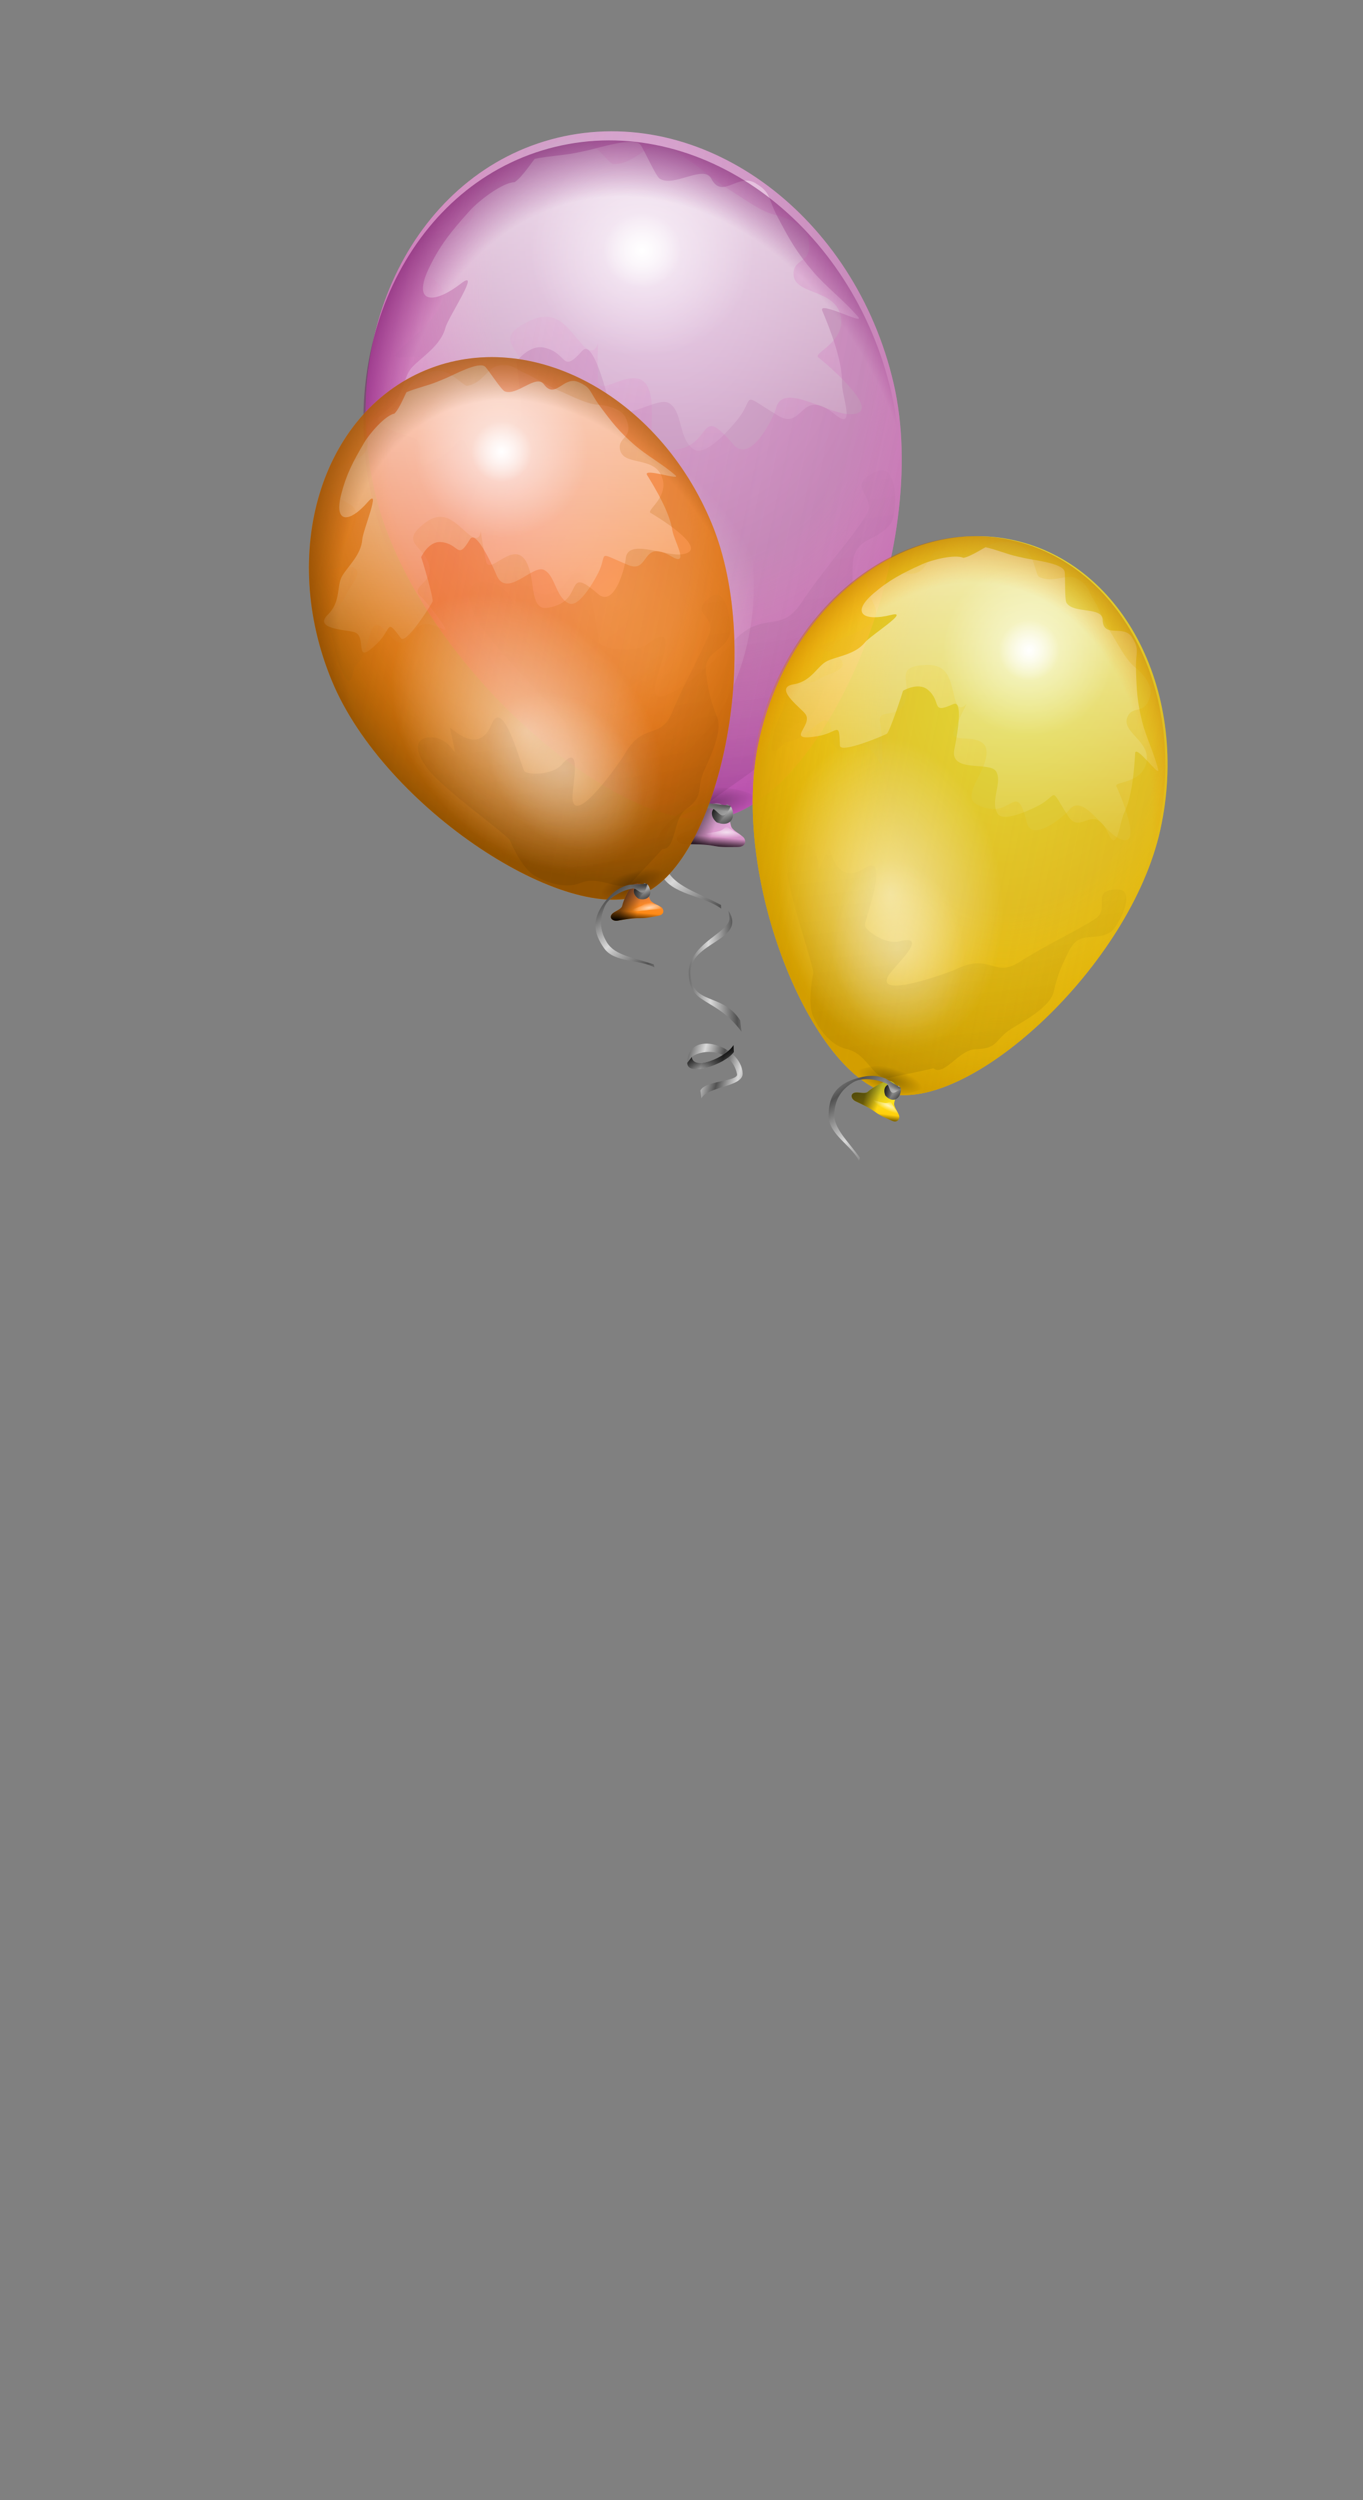 <?xml version="1.0"?><svg width="600" height="1100" xmlns="http://www.w3.org/2000/svg" xmlns:xlink="http://www.w3.org/1999/xlink">
 <rect width="100%" height="100%" fill="#808080" stroke="none"/>
 <defs>
  <linearGradient id="linearGradient2201">
   <stop stop-color="#525252" offset="0" id="stop2203"/>
   <stop stop-color="#d9d9d9" offset="1" id="stop2205"/>
  </linearGradient>
  <linearGradient id="linearGradient2188">
   <stop stop-color="#ff00d3" stop-opacity="0" offset="0" id="stop2190"/>
   <stop stop-color="#ff00a5" stop-opacity="0" offset="0.5" id="stop2194"/>
   <stop stop-color="#7b0068" stop-opacity="0" offset="0.75" id="stop2196"/>
   <stop stop-color="#540049" offset="1" id="stop2192"/>
  </linearGradient>
  <linearGradient id="linearGradient2168">
   <stop stop-color="#000000" offset="0" id="stop2170"/>
   <stop stop-color="#000000" stop-opacity="0" offset="1" id="stop2174"/>
  </linearGradient>
  <linearGradient id="linearGradient2077">
   <stop stop-color="#ffffff" offset="0" id="stop2079"/>
   <stop stop-color="#ffffff" stop-opacity="0" offset="1" id="stop2081"/>
  </linearGradient>
  <linearGradient id="linearGradient2065">
   <stop stop-color="#ff8dcd" stop-opacity="0" offset="0" id="stop2067"/>
   <stop stop-color="#ff93d7" stop-opacity="0" offset="0.5" id="stop2073"/>
   <stop stop-color="#b149a9" offset="1" id="stop2069"/>
  </linearGradient>
  <linearGradient id="linearGradient2053">
   <stop stop-color="#ffccfc" offset="0" id="stop2055"/>
   <stop stop-color="#ca82b6" offset="1" id="stop2057"/>
  </linearGradient>
  <radialGradient gradientTransform="matrix(0.178, -0.038, 0.04, 0.17, 190.719, 82.73)" xlink:href="#linearGradient2077" r="94.286" id="radialGradient2217" gradientUnits="userSpaceOnUse" fy="263.791" fx="457.143" cy="263.791" cx="457.143"/>
  <radialGradient gradientTransform="matrix(0.51, -0.108, 0.113, 0.485, 19.891, 31.551)" xlink:href="#linearGradient2077" r="94.286" id="radialGradient2219" gradientUnits="userSpaceOnUse" fy="263.791" fx="457.143" cy="263.791" cx="457.143"/>
  <radialGradient xlink:href="#linearGradient2077" r="175.437" id="radialGradient2223" gradientUnits="userSpaceOnUse" gradientTransform="matrix(0.302, -0.189, 0.282, 0.408, -21.354, 141.993)" fy="516.869" fx="480.134" cy="516.869" cx="480.134"/>
  <radialGradient xlink:href="#linearGradient2077" r="175.437" id="radialGradient2225" gradientUnits="userSpaceOnUse" gradientTransform="matrix(0.18, -0.113, 0.158, 0.228, 118.73, 222.811)" fy="516.869" fx="480.134" cy="516.869" cx="480.134"/>
  <radialGradient xlink:href="#linearGradient2188" r="359.535" id="radialGradient2232" gradientUnits="userSpaceOnUse" gradientTransform="matrix(0.417, -0.088, 0.128, 0.548, 60.665, 31.245)" fy="440.374" fx="413.888" cy="440.374" cx="413.888"/>
  <linearGradient y2="-0.048" y1="1.249" xlink:href="#linearGradient2168" x2="0.466" x1="0.675" id="linearGradient2235"/>
  <linearGradient y2="0.467" y1="-0.31" xlink:href="#linearGradient2065" x2="1.501" x1="-1.571" id="linearGradient2241"/>
  <linearGradient y2="1.058" y1="0.005" xlink:href="#linearGradient2077" x2="0.432" x1="0.43" id="linearGradient2246"/>
  <radialGradient xlink:href="#linearGradient2065" r="372.486" id="radialGradient2249" gradientUnits="userSpaceOnUse" gradientTransform="matrix(0.417, -0.088, 0.128, 0.548, 61.665, 27.245)" fy="290.044" fx="478.657" cy="290.044" cx="478.657"/>
  <radialGradient xlink:href="#linearGradient2053" r="330.328" id="radialGradient2252" gradientUnits="userSpaceOnUse" gradientTransform="matrix(0.417, -0.088, 0.128, 0.548, 61.665, 27.245)" fy="233.671" fx="462.465" cy="233.671" cx="462.465"/>
  <linearGradient y2="0.99" y1="-0.026" xlink:href="#linearGradient2053" x2="0.45" x1="0.57" id="linearGradient2122"/>
  <linearGradient y2="0.754" y1="1.01" xlink:href="#linearGradient2168" x2="0.434" x1="0.398" id="linearGradient2126"/>
  <linearGradient y2="0.624" y1="-0.011" xlink:href="#linearGradient2168" x2="0.618" x1="0.288" id="linearGradient2140"/>
  <linearGradient y2="0.437" y1="0.379" xlink:href="#linearGradient2168" x2="0.592" x1="0.291" id="linearGradient2144"/>
  <radialGradient xlink:href="#linearGradient2077" r="15.406" id="radialGradient2155" gradientUnits="userSpaceOnUse" gradientTransform="matrix(0.632, 0, 0, 0.174, 184.087, 126.269)" fy="1378.803" fx="214.764" cy="1378.803" cx="214.764"/>
  <radialGradient gradientTransform="matrix(0.202, -0.07, 0.148, 0.385, 130.965, 95.067)" xlink:href="#linearGradient2077" r="8.571" id="radialGradient2169" gradientUnits="userSpaceOnUse" fy="752.362" fx="378.571" cy="752.362" cx="378.571"/>
  <radialGradient xlink:href="#linearGradient2168" r="32.826" id="radialGradient2179" gradientUnits="userSpaceOnUse" gradientTransform="matrix(0.573, -0.084, 0.044, 0.193, 113.445, 176.516)" fy="1031.84" fx="269.789" cy="1031.84" cx="269.789"/>
  <radialGradient xlink:href="#linearGradient2201" r="27.48" id="radialGradient2242" gradientUnits="userSpaceOnUse" gradientTransform="matrix(0.437, 0, 0, 0.404, 152.793, 50.071)" fy="771.549" fx="370.706" cy="771.549" cx="370.706"/>
  <linearGradient y2="0.495" y1="0.067" xlink:href="#linearGradient2201" x2="0.692" x1="0.434" spreadMethod="reflect" id="linearGradient2256"/>
  <linearGradient y2="0.472" y1="0.442" xlink:href="#linearGradient2201" x2="0.361" x1="0.794" spreadMethod="reflect" id="linearGradient2264"/>
  <linearGradient y2="0.652" y1="0.547" xlink:href="#linearGradient2201" x2="0.927" x1="0.601" spreadMethod="reflect" id="linearGradient2317"/>
  <linearGradient y2="1.029" y1="0.16" xlink:href="#linearGradient2168" x2="0.269" x1="0.087" spreadMethod="pad" id="linearGradient2321"/>
  <linearGradient y2="0.399" y1="0.06" xlink:href="#linearGradient2168" x2="0.668" x1="0.166" spreadMethod="reflect" id="linearGradient2327"/>
  <radialGradient xlink:href="#linearGradient2168" r="14.647" id="radialGradient2333" gradientUnits="userSpaceOnUse" gradientTransform="matrix(0.681, 0, 0, 0.259, 152.793, 52.531)" fy="1161.419" fx="247.709" cy="1161.088" cx="247.709"/>
  <linearGradient id="svg_264">
   <stop stop-color="#525252" offset="0" id="svg_322"/>
   <stop stop-color="#d9d9d9" offset="1" id="svg_321"/>
  </linearGradient>
  <linearGradient id="svg_258">
   <stop stop-color="#652d00" stop-opacity="0" offset="0" id="svg_320"/>
   <stop stop-color="#7b5500" stop-opacity="0" offset="0.5" id="svg_319"/>
   <stop stop-color="#763a00" stop-opacity="0" offset="0.75" id="svg_318"/>
   <stop stop-color="#774200" offset="1" id="svg_317"/>
  </linearGradient>
  <linearGradient id="svg_260">
   <stop stop-color="#000000" offset="0" id="svg_316"/>
   <stop stop-color="#000000" stop-opacity="0" offset="1" id="svg_315"/>
  </linearGradient>
  <linearGradient id="svg_274">
   <stop stop-color="#ffffff" offset="0" id="svg_314"/>
   <stop stop-color="#ffffff" stop-opacity="0" offset="1" id="svg_313"/>
  </linearGradient>
  <linearGradient id="svg_283">
   <stop stop-color="#5f5700" stop-opacity="0" offset="0" id="svg_312"/>
   <stop stop-color="#ff7700" stop-opacity="0" offset="0.5" id="svg_311"/>
   <stop stop-color="#864e00" offset="1" id="svg_310"/>
  </linearGradient>
  <linearGradient id="svg_280">
   <stop stop-color="#ff8f61" offset="0" id="svg_309"/>
   <stop stop-color="#ff8900" offset="1" id="svg_308"/>
  </linearGradient>
  <radialGradient gradientTransform="matrix(0.131, -0.054, 0.054, 0.131, 146.716, 188.83)" xlink:href="#svg_274" r="94.286" id="svg_294" gradientUnits="userSpaceOnUse" fy="263.791" fx="457.143" cy="263.791" cx="457.143"/>
  <radialGradient gradientTransform="matrix(0.373, -0.155, 0.155, 0.373, 9.279, 170.818)" xlink:href="#svg_274" r="94.286" id="svg_293" gradientUnits="userSpaceOnUse" fy="263.791" fx="457.143" cy="263.791" cx="457.143"/>
  <radialGradient xlink:href="#svg_274" r="175.437" id="svg_291" gradientUnits="userSpaceOnUse" gradientTransform="matrix(0.204, -0.192, 0.272, 0.289, -6.57, 264.779)" fy="516.869" fx="480.134" cy="516.869" cx="480.134"/>
  <radialGradient xlink:href="#svg_274" r="175.437" id="svg_290" gradientUnits="userSpaceOnUse" gradientTransform="matrix(0.121, -0.115, 0.153, 0.162, 111.617, 310.651)" fy="516.869" fx="480.134" cy="516.869" cx="480.134"/>
  <radialGradient xlink:href="#svg_258" r="359.535" id="svg_287" gradientUnits="userSpaceOnUse" gradientTransform="matrix(0.305, -0.127, 0.175, 0.421, 40.513, 161.756)" fy="440.374" fx="413.888" cy="440.374" cx="413.888"/>
  <linearGradient y2="-0.048" y1="1.249" xlink:href="#svg_260" x2="0.466" x1="0.675" id="svg_286"/>
  <linearGradient y2="0.467" y1="-0.31" xlink:href="#svg_283" x2="1.501" x1="-1.571" id="svg_285"/>
  <linearGradient y2="1.058" y1="0.005" xlink:href="#svg_274" x2="0.432" x1="0.43" id="svg_284"/>
  <radialGradient xlink:href="#svg_283" r="372.486" id="svg_282" gradientUnits="userSpaceOnUse" gradientTransform="matrix(0.305, -0.127, 0.175, 0.421, 40.513, 161.756)" fy="290.044" fx="478.657" cy="290.044" cx="478.657"/>
  <radialGradient xlink:href="#svg_280" r="330.328" id="svg_281" gradientUnits="userSpaceOnUse" gradientTransform="matrix(0.305, -0.127, 0.175, 0.421, 40.513, 161.756)" fy="233.671" fx="462.465" cy="233.671" cx="462.465"/>
  <linearGradient y2="0.99" y1="-0.026" xlink:href="#svg_280" x2="0.45" x1="0.57" id="svg_279"/>
  <linearGradient y2="0.754" y1="1.01" xlink:href="#svg_260" x2="0.434" x1="0.398" id="svg_278"/>
  <linearGradient y2="0.624" y1="-0.011" xlink:href="#svg_260" x2="0.618" x1="0.288" id="svg_277"/>
  <linearGradient y2="0.437" y1="0.379" xlink:href="#svg_260" x2="0.592" x1="0.291" id="svg_276"/>
  <radialGradient xlink:href="#svg_274" r="15.406" id="svg_275" gradientUnits="userSpaceOnUse" gradientTransform="matrix(0.482, -0.085, 0.025, 0.14, 147.807, 224.578)" fy="1378.803" fx="214.764" cy="1378.803" cx="214.764"/>
  <radialGradient gradientTransform="matrix(0.144, -0.083, 0.167, 0.288, 102.911, 206.738)" xlink:href="#svg_274" r="8.571" id="svg_273" gradientUnits="userSpaceOnUse" fy="752.362" fx="378.571" cy="752.362" cx="378.571"/>
  <radialGradient xlink:href="#svg_260" r="32.826" id="svg_272" gradientUnits="userSpaceOnUse" gradientTransform="matrix(0.425, -0.145, 0.061, 0.149, 101.054, 274.299)" fy="1031.84" fx="269.789" cy="1031.84" cx="269.789"/>
  <radialGradient xlink:href="#svg_264" r="27.48" id="svg_270" gradientUnits="userSpaceOnUse" gradientTransform="matrix(0.333, -0.059, 0.057, 0.323, 113.197, 167.782)" fy="771.549" fx="370.706" cy="771.549" cx="370.706"/>
  <linearGradient y2="0.495" y1="0.067" xlink:href="#svg_264" x2="0.692" x1="0.434" spreadMethod="reflect" id="svg_269"/>
  <linearGradient y2="0.399" y1="0.06" xlink:href="#svg_260" x2="0.668" x1="0.166" spreadMethod="reflect" id="svg_261"/>
  <radialGradient xlink:href="#svg_260" r="14.647" id="svg_259" gradientUnits="userSpaceOnUse" gradientTransform="matrix(0.519, -0.091, 0.037, 0.208, 113.544, 169.751)" fy="1161.419" fx="247.709" cy="1161.088" cx="247.709"/>
  <linearGradient id="svg_627">
   <stop stop-color="#525252" offset="0" id="svg_685"/>
   <stop stop-color="#d9d9d9" offset="1" id="svg_684"/>
  </linearGradient>
  <linearGradient id="svg_621">
   <stop stop-color="#ffdf00" stop-opacity="0" offset="0" id="svg_683"/>
   <stop stop-color="#ff9f00" stop-opacity="0" offset="0.5" id="svg_682"/>
   <stop stop-color="#ff9a00" stop-opacity="0" offset="0.75" id="svg_681"/>
   <stop stop-color="#793900" offset="1" id="svg_680"/>
  </linearGradient>
  <linearGradient id="svg_623">
   <stop stop-color="#000000" offset="0" id="svg_679"/>
   <stop stop-color="#000000" stop-opacity="0" offset="1" id="svg_678"/>
  </linearGradient>
  <linearGradient id="svg_637">
   <stop stop-color="#ffffff" offset="0" id="svg_677"/>
   <stop stop-color="#ffffff" stop-opacity="0" offset="1" id="svg_676"/>
  </linearGradient>
  <linearGradient id="svg_646">
   <stop stop-color="#5a5f00" stop-opacity="0" offset="0" id="svg_675"/>
   <stop stop-color="#ffde00" stop-opacity="0" offset="0.5" id="svg_674"/>
   <stop stop-color="#cf9800" offset="1" id="svg_673"/>
  </linearGradient>
  <linearGradient id="svg_643">
   <stop stop-color="#ffff34" offset="0" id="svg_672"/>
   <stop stop-color="#ffc200" offset="1" id="svg_671"/>
  </linearGradient>
  <radialGradient gradientTransform="matrix(0.138, 0.031, -0.031, 0.138, 398.11, 235.617)" xlink:href="#svg_637" r="94.286" id="svg_657" gradientUnits="userSpaceOnUse" fy="263.791" fx="457.143" cy="263.791" cx="457.143"/>
  <radialGradient gradientTransform="matrix(0.394, 0.087, -0.087, 0.394, 295.86, 142.032)" xlink:href="#svg_637" r="94.286" id="svg_656" gradientUnits="userSpaceOnUse" fy="263.791" fx="457.143" cy="263.791" cx="457.143"/>
  <radialGradient xlink:href="#svg_637" r="175.437" id="svg_654" gradientUnits="userSpaceOnUse" gradientTransform="matrix(0.277, -0.041, 0.058, 0.393, 228.984, 209.91)" fy="516.869" fx="480.134" cy="516.869" cx="480.134"/>
  <radialGradient xlink:href="#svg_637" r="175.437" id="svg_653" gradientUnits="userSpaceOnUse" gradientTransform="matrix(0.165, -0.024, 0.032, 0.22, 299.485, 315.275)" fy="516.869" fx="480.134" cy="516.869" cx="480.134"/>
  <radialGradient xlink:href="#svg_621" r="359.535" id="svg_650" gradientUnits="userSpaceOnUse" gradientTransform="matrix(0.323, 0.071, -0.099, 0.445, 325.643, 152.524)" fy="440.374" fx="413.888" cy="440.374" cx="413.888"/>
  <linearGradient y2="-0.048" y1="1.249" xlink:href="#svg_623" x2="0.466" x1="0.675" id="svg_649"/>
  <linearGradient y2="0.467" y1="-0.31" xlink:href="#svg_646" x2="1.501" x1="-1.571" id="svg_648"/>
  <linearGradient y2="1.058" y1="0.005" xlink:href="#svg_637" x2="0.432" x1="0.43" id="svg_647"/>
  <radialGradient xlink:href="#svg_646" r="372.486" id="svg_645" gradientUnits="userSpaceOnUse" gradientTransform="matrix(0.323, 0.071, -0.099, 0.445, 326.643, 152.524)" fy="290.044" fx="478.657" cy="290.044" cx="478.657"/>
  <radialGradient xlink:href="#svg_643" r="330.328" id="svg_644" gradientUnits="userSpaceOnUse" gradientTransform="matrix(0.323, 0.071, -0.099, 0.445, 326.643, 152.524)" fy="233.671" fx="462.465" cy="233.671" cx="462.465"/>
  <linearGradient y2="0.99" y1="-0.026" xlink:href="#svg_643" x2="0.45" x1="0.57" id="svg_642"/>
  <linearGradient y2="0.754" y1="1.01" xlink:href="#svg_623" x2="0.434" x1="0.398" id="svg_641"/>
  <linearGradient y2="0.624" y1="-0.011" xlink:href="#svg_623" x2="0.618" x1="0.288" id="svg_640"/>
  <linearGradient y2="0.437" y1="0.379" xlink:href="#svg_623" x2="0.592" x1="0.291" id="svg_639"/>
  <radialGradient xlink:href="#svg_637" r="15.406" id="svg_638" gradientUnits="userSpaceOnUse" gradientTransform="matrix(0.444, 0.207, -0.06, 0.128, 378.5, 265.526)" fy="1378.803" fx="214.764" cy="1378.803" cx="214.764"/>
  <radialGradient gradientTransform="matrix(0.166, 0.014, -0.028, 0.332, 351.956, 225.161)" xlink:href="#svg_637" r="8.571" id="svg_636" gradientUnits="userSpaceOnUse" fy="752.362" fx="378.571" cy="752.362" cx="378.571"/>
  <radialGradient xlink:href="#svg_623" r="32.826" id="svg_635" gradientUnits="userSpaceOnUse" gradientTransform="matrix(0.431, 0.125, -0.035, 0.157, 311.683, 279.439)" fy="1031.84" fx="269.789" cy="1031.84" cx="269.789"/>
  <radialGradient xlink:href="#svg_627" r="27.48" id="svg_633" gradientUnits="userSpaceOnUse" gradientTransform="matrix(0.307, 0.143, -0.139, 0.298, 382.726, 199.15)" fy="771.549" fx="370.706" cy="771.549" cx="370.706"/>
  <linearGradient y2="0.495" y1="0.067" xlink:href="#svg_627" x2="0.692" x1="0.434" spreadMethod="reflect" id="svg_632"/>
  <linearGradient y2="0.399" y1="0.06" xlink:href="#svg_623" x2="0.668" x1="0.166" spreadMethod="reflect" id="svg_624"/>
  <radialGradient xlink:href="#svg_623" r="14.647" id="svg_622" gradientUnits="userSpaceOnUse" gradientTransform="matrix(0.477, 0.223, -0.089, 0.191, 381.881, 200.963)" fy="1161.419" fx="247.709" cy="1161.088" cx="247.709"/>
 </defs>
 <g>
  <title>Layer 1</title>
  <path opacity="0.75" fill="url(#radialGradient2252)" fill-rule="evenodd" stroke-width="0.625" stroke-linecap="round" stroke-linejoin="round" stroke-miterlimit="4" stroke-dashoffset="0" id="path1291" d="m393.333,168.502c17.08,73.233 -29.262,180.2 -75.169,191.106c-44.706,10.652 -135.978,-69.619 -153.058,-142.851c-17.08,-73.233 20.181,-143.477 83.172,-156.795c62.991,-13.318 127.976,35.308 145.056,108.541z"/>
  <path fill="url(#radialGradient2249)" fill-rule="evenodd" stroke-width="0.625" stroke-linecap="round" stroke-linejoin="round" stroke-miterlimit="4" stroke-dashoffset="0" id="path2063" d="m393.333,168.502c17.08,73.233 -29.262,180.2 -75.169,191.106c-44.706,10.652 -135.978,-69.619 -153.058,-142.851c-17.08,-73.233 20.181,-143.477 83.172,-156.795c62.991,-13.318 127.976,35.308 145.056,108.541z"/>
  <path opacity="0.6" fill="url(#linearGradient2246)" fill-rule="evenodd" stroke-width="1px" id="path2075" d="m226.52,80.163c-5.236,0.051 -15.726,8.104 -19.754,12.577c-8.283,9.198 -13.281,15.438 -18.021,25.412c-7.278,15.312 1.97,16.026 14.146,6.61c9.302,-7.194 -5.537,14.599 -6.81,19.441c-2.125,8.087 -10.751,13.019 -14.817,17.534c-4.241,4.71 -3.121,13.619 -11.881,19.313c-9.56,6.214 7.862,9.56 12.811,11.692c7.908,3.407 -4.634,19.08 12.01,8.261c9.815,-6.38 7.222,-12.936 13.747,-0.506c2.152,4.099 20.494,-15.226 21.357,-16.516c1.008,-1.507 -1.66,-23.33 -1.998,-24.779c-0.007,-0.029 5.625,-7.842 12.413,-6.225c10.53,2.508 7.209,11.793 16.683,1.273c4.813,-5.345 11.122,20.665 11.341,21.604c3.14,13.463 21.011,-1.995 26.826,1.529c6.211,3.764 3.912,16.119 11.074,20.46c5.65,3.424 18.638,-12.45 20.422,-15.119c5.838,-8.732 0.297,-9.64 16.416,0.129c11.353,6.881 9.649,-13.11 25.091,-0.505c9.397,7.671 2.916,-8.232 3.072,-13.85c0.264,-9.481 -5.143,-23.451 -8.67,-31.769c-1.996,-4.708 19.11,6.611 15.748,2.671c-6.132,-7.188 -14.08,-13.181 -19.749,-19.826c-7.345,-8.61 -10.51,-14.301 -15.745,-24.273c-4.523,-8.615 -2.561,-10.39 -9.74,-14.742c-7.581,-4.595 -14.491,7.351 -19.352,-1.909c-3.381,-6.441 -16.309,3.864 -22.689,-0.003c-1.797,-1.089 -7.173,-13.394 -8.539,-14.996c-3.007,-3.525 -18.321,1.474 -23.356,2.538c-1.602,0.339 -3.203,0.677 -4.805,1.016c-5.511,1.165 -12.322,1.405 -18.285,2.666c-0.434,0.092 -5.403,7.99 -8.944,10.292z"/>
  <path fill="url(#radialGradient2217)" fill-rule="evenodd" stroke-width="0.625" stroke-linecap="round" stroke-linejoin="round" stroke-miterlimit="4" stroke-dashoffset="0" id="path2085" d="m299.52,106.732a16.817,16.012 0 1 1 -33.634,7.111a16.817,16.012 0 1 1 33.634,-7.111z"/>
  <path opacity="0.6" fill="url(#radialGradient2219)" fill-rule="evenodd" stroke-width="0.625" stroke-linecap="round" stroke-linejoin="round" stroke-miterlimit="4" stroke-dashoffset="0" id="path2095" d="m330.751,100.129a48.048,45.748 0 1 1 -96.096,20.318a48.048,45.748 0 1 1 96.096,-20.318z"/>
  <path opacity="0.4" fill="url(#linearGradient2241)" fill-rule="evenodd" stroke-width="0.625" stroke-linecap="round" stroke-linejoin="round" stroke-miterlimit="4" stroke-dashoffset="0" id="path2125" d="m248.28,59.965c-62.991,13.318 -100.258,83.554 -83.178,156.787c17.08,73.233 108.357,153.508 153.063,142.856c45.907,-10.906 92.252,-117.879 75.172,-191.112c-17.08,-73.233 -82.067,-121.849 -145.058,-108.531zm-2.259,2.197c2.239,-0.658 4.755,-0.996 7.601,-0.925c8.341,0.21 14.067,10.872 16.404,10.931c8.82,0.222 13.23,-7.921 19.627,-7.76c8.002,0.202 9.125,3.576 14.144,6.618c4.661,2.825 10.459,8.294 16.683,12.066c5.098,3.09 14.089,9.842 20.286,11.318c5.817,1.386 13.653,4.511 14.943,10.045c2.727,11.693 -6.222,8.765 -6.417,15.756c-0.267,9.605 17.948,6.674 20.689,18.426c2.834,12.149 -13.271,16.945 -9.483,18.806c0.077,0.038 31.093,25.229 13.348,24.782c-9.934,-0.25 -29.189,-14.148 -32.169,-2.807c-1.083,4.121 -11.138,25.182 -18.956,16.018c-16.741,-19.624 -7.378,3.215 -29.627,2.655c-7.327,-0.185 -6.353,-7.81 -6.139,-15.503c0.892,-32.102 -23.518,-4.704 -23.755,-15.375c-0.714,-32.197 2.833,-4.16 -7.6,-16.389c-6.285,-7.367 -11.031,-15.079 -22.422,-9.659c-17.563,8.358 -2.758,12.086 -2.132,23.251c0.582,10.381 -13.673,8.904 -7.612,16.009c2.035,2.385 13.3,21.809 9.611,19.573c-1.468,-0.89 -2.947,-1.786 -4.415,-2.676c-15.825,-9.591 -15.951,17.89 -28.02,-1.269c-9.383,-14.894 -9.045,8.552 -21.629,15.376c-4.813,13.741 -6.62,4.007 -8.267,-3.056c-1.488,-6.381 -0.213,-11.73 -1.864,-18.809c-2.693,-11.548 6.792,-8.623 12.408,-17.023c3.268,-4.887 15.615,-12.484 4.012,-15.247c-6.094,-1.451 -16.155,2.679 -8.546,-4.192c4.892,-4.417 25.736,-20.661 16.024,-28.59c-5.469,-4.464 -21.386,-17.084 -3.607,-20.843c15.869,-3.355 19.806,-3.711 20.154,-16.258c0.284,-10.217 16.4,-4.467 22.162,-13.086c3.566,-5.334 7.843,-10.189 14.561,-12.162z"/>
  <path opacity="0.53" fill="url(#radialGradient2223)" fill-rule="evenodd" stroke-width="0.625" stroke-linecap="round" stroke-linejoin="round" stroke-miterlimit="4" stroke-dashoffset="0" id="path2099" d="m325.803,220.13a59.099,79.756 0 1 1 -118.198,74.073a59.099,79.756 0 1 1 118.198,-74.073z"/>
  <path opacity="0.3" fill="url(#radialGradient2225)" fill-rule="evenodd" stroke-width="0.625" stroke-linecap="round" stroke-linejoin="round" stroke-miterlimit="4" stroke-dashoffset="0" id="path2109" d="m320.529,262.004a35.221,44.682 0 1 1 -70.443,44.145a35.221,44.682 0 1 1 70.443,-44.145z"/>
  <path opacity="0.1" fill="url(#linearGradient2235)" fill-rule="evenodd" stroke-width="1px" id="path2158" d="m248.901,317.975c-7.896,-9.948 -26.256,-27.341 -36.421,-41.518c-5.756,-8.028 -10.017,-20.753 0.569,-20.487c16.05,0.404 14.196,24.432 13.59,-2.873c-0.039,-1.753 12.48,18.422 23.593,1.8c8.825,-13.199 11.88,20.366 13.585,27.677c0.663,2.844 15.471,5.218 21.517,0.542c15.201,-11.756 2.986,14.094 2.828,19.768c-0.384,13.803 31.509,-17.061 33.033,-18.865c14.195,-16.798 21.897,-4.39 31.334,-18.505c9.908,-14.819 20.842,-26.81 28.506,-38.274c6.072,-9.082 -9.91,-12.804 4.344,-19.587c10.792,-5.136 9.389,18.682 6.98,22.285c-5.873,8.785 -16.627,5.812 -16.99,18.867c-0.227,8.167 -0.379,13.661 1.884,23.362c2.021,8.665 -8.821,21.92 -13.028,28.212c-5.955,8.907 -1.502,12.395 -13.592,18.148c-8.293,3.946 -9.385,20.622 -16.99,18.867c-5.91,4.57 -15.592,11.104 -19.82,14.374c-7.908,6.116 -16.907,-6.608 -29.443,-3.958c-9.463,2.001 -19.737,-3.891 -25.102,-8.27c-5.167,-4.218 -8.936,-15.388 -10.378,-21.566z"/>
  <path fill="url(#radialGradient2232)" fill-rule="evenodd" stroke-width="0.625" stroke-linecap="round" stroke-linejoin="round" stroke-miterlimit="4" stroke-dashoffset="0" id="path2180" d="m392.333,172.502c17.08,73.233 -29.262,180.2 -75.169,191.106c-44.706,10.652 -135.978,-69.619 -153.058,-142.851c-17.08,-73.233 20.181,-143.477 83.172,-156.795c62.991,-13.318 127.976,35.308 145.056,108.541z"/>
  <path opacity="0.3" fill="url(#radialGradient2179)" fill-rule="evenodd" stroke-width="0.625" stroke-linecap="round" stroke-linejoin="round" stroke-miterlimit="4" stroke-dashoffset="0" id="path2171" d="m332.49,350.532a18.815,6.348 0 1 1 -37.629,5.534a18.815,6.348 0 1 1 37.629,-5.534z"/>
  <path fill="url(#linearGradient2122)" fill-rule="evenodd" stroke-width="1px" id="path1354" d="m313.32,354.009c-2.556,1.496 -6.636,7.097 -7.831,9.941c-0.665,1.582 -3.915,2.071 -5.655,2.899c-3.423,1.63 -1.61,4.556 1.74,4.556c4.463,0 8.731,0.006 13.051,0.828c3.258,0.62 6.646,0.414 10.006,0.414c3.421,0 3.867,-2.164 3.045,-3.728c-0.748,-1.423 -4.718,-3.186 -5.655,-4.97c-0.89,-1.694 -0.816,-7.521 -3.045,-9.112c-0.164,-0.117 -2.893,-2.445 -5.655,-0.828z"/>
  <path fill="url(#linearGradient2126)" fill-rule="evenodd" stroke-width="1px" id="path2124" d="m313.32,354.009c-2.556,1.496 -6.636,7.097 -7.831,9.941c-0.665,1.582 -3.915,2.071 -5.655,2.899c-3.423,1.63 -1.61,4.556 1.74,4.556c4.463,0 8.731,0.006 13.051,0.828c3.258,0.62 6.646,0.414 10.006,0.414c3.421,0 3.867,-2.164 3.045,-3.728c-0.748,-1.423 -4.718,-3.186 -5.655,-4.97c-0.89,-1.694 -0.816,-7.521 -3.045,-9.112c-0.164,-0.117 -2.893,-2.445 -5.655,-0.828z"/>
  <path opacity="0.468" fill="url(#linearGradient2140)" fill-rule="evenodd" stroke-width="1px" id="path2138" d="m313.32,354.009c-2.556,1.496 -6.636,7.097 -7.831,9.941c-0.665,1.582 -3.915,2.071 -5.655,2.899c-3.423,1.63 -1.61,4.556 1.74,4.556c4.463,0 8.731,0.006 13.051,0.828c3.258,0.62 6.646,0.414 10.006,0.414c3.421,0 3.867,-2.164 3.045,-3.728c-0.748,-1.423 -4.718,-3.186 -5.655,-4.97c-0.89,-1.694 -0.816,-7.521 -3.045,-9.112c-0.164,-0.117 -2.893,-2.445 -5.655,-0.828z"/>
  <path opacity="0.509" fill="url(#linearGradient2144)" fill-rule="evenodd" stroke-width="1px" id="path2142" d="m313.32,354.009c-2.556,1.496 -6.636,7.097 -7.831,9.941c-0.665,1.582 -3.915,2.071 -5.655,2.899c-3.423,1.63 -1.61,4.556 1.74,4.556c4.463,0 8.731,0.006 13.051,0.828c3.258,0.62 6.646,0.414 10.006,0.414c3.421,0 3.867,-2.164 3.045,-3.728c-0.748,-1.423 -4.718,-3.186 -5.655,-4.97c-0.89,-1.694 -0.816,-7.521 -3.045,-9.112c-0.164,-0.117 -2.893,-2.445 -5.655,-0.828z"/>
  <path opacity="0.676" fill="url(#radialGradient2155)" fill-rule="evenodd" stroke-width="1px" id="path2146" d="m307.23,366.769c1.457,0.18 4.852,-0.126 7.139,-0.631c1.936,-0.427 3.108,-0.538 4.283,-1.576c1.7,-1.502 1.655,-0.217 3.926,0.777c1.262,1.283 3.091,0.854 4.37,3.322c1.262,1.115 -5.084,0 -6.868,0c-1.917,0 -3.574,-0.315 -5.354,-0.315c-1.228,0 -3.732,-0.43 -4.64,-0.631c-1.413,-0.312 -0.683,-0.562 -2.855,-0.946z"/>
  <path opacity="0.468" fill="url(#radialGradient2169)" fill-rule="evenodd" stroke-width="0.625" stroke-linecap="round" stroke-linejoin="round" stroke-miterlimit="4" stroke-dashoffset="0" id="path2161" d="m320.511,357.518a1.73,3.3 0 1 1 -3.46,1.206a1.73,3.3 0 1 1 3.46,-1.206z"/>
  <path fill="url(#radialGradient2242)" fill-rule="nonzero" stroke-width="1px" id="path2223" d="m318.209,358.353c-0.136,0.034 -0.27,-0.073 -0.406,-0.11c3.028,0.6 0.048,-0.061 0.51,-0.639c-0.124,-0.086 -0.043,0.04 -0.099,0.092l1.728,-3.864c0.817,0.5 1.705,0.765 2.187,1.665c2.008,4.895 -1.223,8.528 -6.657,6.294c-3.697,-3.24 -2.311,-7.351 2.736,-7.69l0,4.25z"/>
  <path fill="url(#linearGradient2264)" fill-rule="nonzero" stroke-width="1px" id="path2248" d="m320.673,400.65c8.399,13.368 -17.298,13.505 -16.709,27.646c0.595,14.287 13.875,8.114 21.87,20.638l0.585,4.957c-11.703,-15.567 -22.758,-11.339 -23.221,-25.308c-0.463,-13.969 19.643,-18.686 17.816,-25.349l-0.341,-2.584z"/>
  <path fill="url(#linearGradient2317)" fill-rule="nonzero" stroke-width="1px" id="path2284" d="m323.056,462.866c-3.999,5.454 -20.577,11.095 -20.512,4.752c0.155,-15.13 23.847,-7.742 24.373,4.629c0.256,6.019 -15.636,5.737 -18.15,11.034l-0.457,-3.48c2.11,-4.513 16.858,-3.926 16.127,-7.27c-2.501,-11.443 -15.299,-11.078 -19.894,-7.525c0.553,6.204 15.043,0.329 18.352,-5.208l0.162,3.068z"/>
  <path fill="url(#linearGradient2321)" fill-rule="nonzero" stroke-width="1px" id="path2319" d="m323.056,462.866c-3.999,5.454 -20.577,11.095 -20.512,4.752l1.999,-2.613c0.553,6.204 15.043,0.329 18.352,-5.208l0.162,3.068z"/>
  <path fill="url(#linearGradient2327)" fill-rule="nonzero" stroke-width="1px" id="path2323" d="m318.209,358.353c-0.136,0.034 -0.27,-0.073 -0.406,-0.11c3.028,0.6 0.048,-0.061 0.51,-0.639c-0.124,-0.086 -0.043,0.04 -0.099,0.092l1.728,-3.864c0.817,0.5 1.705,0.765 2.187,1.665c2.008,4.895 -1.223,8.528 -6.657,6.294c-3.697,-3.24 -2.311,-7.351 2.736,-7.69l0,4.25z"/>
  <path fill="url(#linearGradient2256)" fill-rule="nonzero" stroke-width="1px" id="path2246" d="m321.752,354.548c-4.199,9.099 -5.594,0.591 -9.17,1.129c-5.488,-0.01 -13.837,2.587 -16.791,6.788c-4.05,5.76 -5.621,11.837 -2.441,19.579c3.2,7.793 13.656,10.543 24.022,16.104l0.134,1.643c-7.87,-5.866 -21.986,-6.117 -26.364,-14.97c-4.437,-8.973 -4.141,-16.249 4.376,-24.072c4.51,-3.995 9.833,-7.224 16.147,-7.355l10.087,1.152z"/>
  <path opacity="0.639" fill="url(#radialGradient2333)" fill-rule="nonzero" stroke-width="1px" id="path2329" d="m321.752,354.548c-4.199,9.099 -5.594,0.591 -9.17,1.129c-5.488,-0.01 -7.232,-2.15 -0.917,-2.281l10.087,1.152z"/>

  <path opacity="0.75" fill="url(#svg_281)" fill-rule="evenodd" stroke-width="0.625" stroke-linecap="round" stroke-linejoin="round" stroke-miterlimit="4" stroke-dashoffset="0" id="svg_416" d="m313.266,230.265c23.357,56.333 3.133,148.196 -30.32,163.098c-32.573,14.537 -113.476,-37.459 -136.833,-93.791c-23.357,-56.333 -4.871,-117.576 41.264,-136.705c46.134,-19.129 102.533,11.066 125.89,67.399z"/>
  <path fill="url(#svg_282)" fill-rule="evenodd" stroke-width="0.625" stroke-linecap="round" stroke-linejoin="round" stroke-miterlimit="4" stroke-dashoffset="0" id="svg_415" d="m313.266,230.265c23.357,56.333 3.133,148.196 -30.32,163.098c-32.573,14.537 -113.476,-37.459 -136.833,-93.791c-23.357,-56.333 -4.871,-117.576 41.264,-136.705c46.134,-19.129 102.533,11.066 125.89,67.399z"/>
  <path opacity="0.6" fill="url(#svg_284)" fill-rule="evenodd" stroke-width="1px" id="svg_414" d="m173.643,181.964c-3.984,0.744 -10.843,8.601 -13.282,12.724c-5.015,8.477 -7.944,14.144 -10.15,22.766c-3.386,13.237 3.764,12.565 11.716,3.39c6.075,-7.009 -2.16,12.432 -2.446,16.479c-0.478,6.76 -6.357,11.867 -8.819,16.029c-2.568,4.34 -0.456,11.322 -6.33,17.059c-6.41,6.26 7.342,6.597 11.415,7.639c6.508,1.665 -0.839,15.898 10.321,5c6.581,-6.427 3.679,-11.327 10.407,-2.253c2.219,2.992 13.472,-14.944 13.947,-16.093c0.555,-1.342 -4.559,-18.454 -5.021,-19.569c-0.009,-0.023 3.18,-7.034 8.583,-6.652c8.38,0.593 7.16,8.473 12.896,-1.223c2.914,-4.926 11.395,15.049 11.694,15.771c4.294,10.356 15.734,-4.421 20.663,-2.382c5.265,2.179 5.258,12.379 11.329,14.892c4.79,1.982 12.449,-12.472 13.432,-14.848c3.217,-7.775 -1.135,-7.758 12.531,-2.103c9.625,3.983 5.505,-11.793 19.054,-3.776c8.246,4.879 1.06,-6.982 0.386,-11.501c-1.137,-7.626 -7.231,-18.083 -11.093,-24.268c-2.186,-3.501 15.5,2.724 12.381,0.022c-5.688,-4.93 -12.593,-8.66 -17.852,-13.218c-6.814,-5.906 -10.03,-10.037 -15.428,-17.316c-4.663,-6.289 -3.419,-7.974 -9.506,-10.493c-6.427,-2.66 -10.008,7.833 -15.02,1.073c-3.487,-4.702 -11.886,5.285 -17.295,3.047c-1.523,-0.63 -7.358,-9.759 -8.626,-10.858c-2.79,-2.418 -13.757,3.642 -17.445,5.171c-1.173,0.486 -2.346,0.973 -3.519,1.459c-4.036,1.673 -9.194,2.781 -13.561,4.592c-0.318,0.132 -2.99,7.123 -5.364,9.441z"/>
  <path fill="url(#svg_294)" fill-rule="evenodd" stroke-width="0.625" stroke-linecap="round" stroke-linejoin="round" stroke-miterlimit="4" stroke-dashoffset="0" id="svg_413" d="m233.037,193.422c2.82,6.802 -0.408,14.603 -7.21,17.423c-6.802,2.82 -14.603,-0.408 -17.423,-7.21c-2.82,-6.802 0.408,-14.603 7.21,-17.423c6.802,-2.82 14.603,0.408 17.423,7.21z"/>
  <path opacity="0.6" fill="url(#svg_293)" fill-rule="evenodd" stroke-width="0.625" stroke-linecap="round" stroke-linejoin="round" stroke-miterlimit="4" stroke-dashoffset="0" id="svg_412" d="m255.911,183.938c8.058,19.435 -1.164,41.723 -20.6,49.781c-19.435,8.058 -41.723,-1.164 -49.781,-20.6c-8.058,-19.435 1.164,-41.723 20.6,-49.781c19.435,-8.058 41.723,1.164 49.781,20.6z"/>
  <path opacity="0.4" fill="url(#svg_285)" fill-rule="evenodd" stroke-width="0.625" stroke-linecap="round" stroke-linejoin="round" stroke-miterlimit="4" stroke-dashoffset="0" id="svg_411" d="m187.378,162.869c-46.134,19.129 -64.626,80.367 -41.269,136.699c23.357,56.333 104.264,108.331 136.838,93.794c33.453,-14.901 53.678,-106.77 30.322,-163.103c-23.357,-56.333 -79.756,-86.519 -125.89,-67.391zm-1.411,2.062c1.614,-0.828 3.484,-1.437 5.663,-1.762c6.388,-0.953 12.257,6.813 14.047,6.546c6.754,-1.007 8.966,-8.119 13.866,-8.85c6.128,-0.914 7.46,1.636 11.715,3.397c3.952,1.635 9.143,5.234 14.42,7.418c4.322,1.788 12.129,5.985 17.06,6.334c4.63,0.327 11.043,1.777 12.808,6.034c3.729,8.994 -3.506,7.853 -2.667,13.476c1.152,7.726 14.623,2.931 18.371,11.97c3.875,9.346 -7.724,15.35 -4.573,16.33c0.064,0.02 27.262,16.018 13.673,18.045c-7.607,1.135 -24.247,-7.403 -24.917,2.077c-0.244,3.445 -4.935,21.657 -12.188,15.371c-15.531,-13.46 -5.17,3.566 -22.209,6.107c-5.611,0.837 -5.945,-5.399 -6.868,-11.586c-3.851,-25.82 -18.59,-0.605 -20.277,-9.116c-5.09,-25.68 1.572,-3.711 -8.106,-12.099c-5.831,-5.053 -10.537,-10.589 -18.454,-4.719c-12.208,9.052 -0.396,10.047 1.657,18.9c1.909,8.232 -9.165,8.966 -3.543,13.839c1.888,1.636 13.216,15.672 10.089,14.378c-1.245,-0.515 -2.499,-1.034 -3.743,-1.549c-13.416,-5.552 -9.633,16.466 -21.537,2.75c-9.254,-10.663 -5.687,8.062 -14.316,15.216c-1.729,11.647 -4.481,4.097 -6.733,-1.335c-2.035,-4.909 -1.818,-9.362 -4.076,-14.808c-3.683,-8.883 3.96,-7.817 7.055,-15.295c1.801,-4.352 10.14,-12.093 0.906,-12.746c-4.85,-0.343 -11.936,4.316 -7.106,-2.207c3.105,-4.194 16.7,-20 8.178,-25.042c-4.799,-2.839 -18.713,-10.802 -5.691,-16.201c11.623,-4.819 14.573,-5.633 13.067,-15.725c-1.226,-8.218 11.87,-5.78 15.046,-13.455c1.965,-4.749 4.54,-9.211 9.383,-11.694z"/>
  <path opacity="0.53" fill="url(#svg_291)" fill-rule="evenodd" stroke-width="0.625" stroke-linecap="round" stroke-linejoin="round" stroke-miterlimit="4" stroke-dashoffset="0" id="svg_410" d="m269.079,280.673c29.428,31.171 35.457,73.271 13.465,94.033c-21.992,20.762 -63.676,12.324 -93.104,-18.846c-29.428,-31.171 -35.457,-73.271 -13.465,-94.033c21.992,-20.762 63.676,-12.324 93.104,18.846l0,0z"/>
  <path opacity="0.3" fill="url(#svg_290)" fill-rule="evenodd" stroke-width="0.625" stroke-linecap="round" stroke-linejoin="round" stroke-miterlimit="4" stroke-dashoffset="0" id="svg_409" d="m270.97,314.906c16.487,17.463 19.227,41.651 6.12,54.024c-13.107,12.374 -37.097,8.248 -53.583,-9.215c-16.487,-17.463 -19.227,-41.651 -6.12,-54.024c13.107,-12.374 37.097,-8.248 53.583,9.215l0,0z"/>
  <path opacity="0.1" fill="url(#svg_286)" fill-rule="evenodd" stroke-width="1px" id="svg_408" d="m224.273,369.342c-7.423,-6.903 -23.873,-18.36 -33.622,-28.343c-5.521,-5.653 -10.565,-15.268 -2.458,-16.478c12.291,-1.833 14.27,17.651 9.953,-4.127c-0.277,-1.398 12.113,13.071 18.238,-1.73c4.863,-11.753 11.93,14.708 14.262,20.331c0.907,2.188 12.529,2.098 16.478,-2.458c9.927,-11.454 4.265,10.882 4.946,15.446c1.656,11.102 21.609,-17.893 22.516,-19.542c8.449,-15.356 16.071,-6.458 21.272,-19.026c5.46,-13.195 12.102,-24.264 16.326,-34.472c3.346,-8.087 -9.361,-8.919 0.546,-16.265c7.501,-5.562 9.794,13.695 8.466,16.902c-3.237,7.822 -11.853,6.888 -10.287,17.388c0.98,6.569 1.64,10.988 4.734,18.45c2.764,6.665 -3.629,18.734 -5.948,24.337c-3.282,7.931 0.605,10.125 -7.799,16.356c-5.764,4.274 -4.243,17.771 -10.287,17.388c-3.859,4.453 -10.318,10.985 -13.079,14.171c-5.165,5.959 -13.82,-3.018 -23.002,0.789c-6.931,2.874 -15.594,-0.462 -20.301,-3.247c-4.534,-2.682 -8.984,-11.118 -10.955,-15.871z"/>
  <path fill="url(#svg_287)" fill-rule="evenodd" stroke-width="0.625" stroke-linecap="round" stroke-linejoin="round" stroke-miterlimit="4" stroke-dashoffset="0" id="svg_407" d="m313.266,230.265c23.357,56.333 3.133,148.196 -30.32,163.098c-32.573,14.537 -113.476,-37.459 -136.833,-93.791c-23.357,-56.333 -4.871,-117.576 41.264,-136.705c46.134,-19.129 102.533,11.066 125.89,67.399z"/>
  <path opacity="0.3" fill="url(#svg_272)" fill-rule="evenodd" stroke-width="0.625" stroke-linecap="round" stroke-linejoin="round" stroke-miterlimit="4" stroke-dashoffset="0" id="svg_406" d="m292.584,384.171c1.108,2.699 -4.242,7.012 -11.948,9.632c-7.706,2.621 -14.85,2.556 -15.953,-0.144c-1.108,-2.699 4.242,-7.012 11.948,-9.632c7.706,-2.621 14.85,-2.556 15.953,0.144z"/>
  <path fill="url(#svg_279)" fill-rule="evenodd" stroke-width="1px" id="svg_405" d="m278.463,389.531c-1.737,1.541 -4.056,6.574 -4.566,9.011c-0.283,1.356 -2.692,2.184 -3.902,3.081c-2.379,1.765 -0.584,3.864 1.97,3.414c3.402,-0.6 6.656,-1.169 10.065,-1.091c2.571,0.059 5.125,-0.562 7.685,-1.013c2.608,-0.46 2.642,-2.252 1.795,-3.394c-0.771,-1.039 -4.046,-1.916 -5.012,-3.219c-0.917,-1.237 -1.684,-5.911 -3.608,-6.886c-0.142,-0.072 -2.55,-1.569 -4.428,0.097z"/>
  <path fill="url(#svg_278)" fill-rule="evenodd" stroke-width="1px" id="svg_404" d="m278.463,389.531c-1.737,1.541 -4.056,6.574 -4.566,9.011c-0.283,1.356 -2.692,2.184 -3.902,3.081c-2.379,1.765 -0.584,3.864 1.97,3.414c3.402,-0.6 6.656,-1.169 10.065,-1.091c2.571,0.059 5.125,-0.562 7.685,-1.013c2.608,-0.46 2.642,-2.252 1.795,-3.394c-0.771,-1.039 -4.046,-1.916 -5.012,-3.219c-0.917,-1.237 -1.684,-5.911 -3.608,-6.886c-0.142,-0.072 -2.55,-1.569 -4.428,0.097z"/>
  <path opacity="0.468" fill="url(#svg_277)" fill-rule="evenodd" stroke-width="1px" id="svg_403" d="m278.463,389.531c-1.737,1.541 -4.056,6.574 -4.566,9.011c-0.283,1.356 -2.692,2.184 -3.902,3.081c-2.379,1.765 -0.584,3.864 1.97,3.414c3.402,-0.6 6.656,-1.169 10.065,-1.091c2.571,0.059 5.125,-0.562 7.685,-1.013c2.608,-0.46 2.642,-2.252 1.795,-3.394c-0.771,-1.039 -4.046,-1.916 -5.012,-3.219c-0.917,-1.237 -1.684,-5.911 -3.608,-6.886c-0.142,-0.072 -2.55,-1.569 -4.428,0.097z"/>
  <path opacity="0.509" fill="url(#svg_276)" fill-rule="evenodd" stroke-width="1px" id="svg_402" d="m278.463,389.531c-1.737,1.541 -4.056,6.574 -4.566,9.011c-0.283,1.356 -2.692,2.184 -3.902,3.081c-2.379,1.765 -0.584,3.864 1.97,3.414c3.402,-0.6 6.656,-1.169 10.065,-1.091c2.571,0.059 5.125,-0.562 7.685,-1.013c2.608,-0.46 2.642,-2.252 1.795,-3.394c-0.771,-1.039 -4.046,-1.916 -5.012,-3.219c-0.917,-1.237 -1.684,-5.911 -3.608,-6.886c-0.142,-0.072 -2.55,-1.569 -4.428,0.097z"/>
  <path opacity="0.676" fill="url(#svg_275)" fill-rule="evenodd" stroke-width="1px" id="svg_401" d="m275.622,400.565c1.136,-0.052 3.68,-0.753 5.352,-1.464c1.415,-0.602 2.293,-0.849 3.042,-1.838c1.084,-1.431 1.231,-0.396 3.102,0.094c1.143,0.857 2.476,0.268 3.8,2.072c1.119,0.723 -3.875,0.683 -5.235,0.923c-1.461,0.258 -2.769,0.228 -4.126,0.467c-0.936,0.165 -2.905,0.157 -3.626,0.119c-1.121,-0.06 -0.6,-0.358 -2.31,-0.373z"/>
  <path opacity="0.468" fill="url(#svg_273)" fill-rule="evenodd" stroke-width="0.625" stroke-linecap="round" stroke-linejoin="round" stroke-miterlimit="4" stroke-dashoffset="0" id="svg_400" d="m284.439,391.374c0.792,1.365 0.881,2.792 0.2,3.187c-0.681,0.395 -1.875,-0.391 -2.667,-1.756c-0.792,-1.365 -0.881,-2.792 -0.2,-3.187c0.681,-0.395 1.875,0.391 2.667,1.756z"/>
  <path fill="url(#svg_270)" fill-rule="nonzero" stroke-width="1px" id="svg_399" d="m282.803,392.352c-0.099,0.045 -0.216,-0.022 -0.325,-0.033c2.393,0.073 0.028,-0.055 0.298,-0.58c-0.107,-0.052 -0.027,0.038 -0.063,0.087l0.772,-3.326c0.693,0.291 1.408,0.383 1.902,1.039c2.221,3.649 0.272,6.991 -4.186,5.934c-3.276,-2.097 -2.799,-5.574 1,-6.524l0.6,3.402z"/>
  <path fill="url(#svg_261)" fill-rule="nonzero" stroke-width="1px" id="svg_395" d="m282.803,392.352c-0.099,0.045 -0.216,-0.022 -0.325,-0.033c2.393,0.073 0.028,-0.055 0.298,-0.58c-0.107,-0.052 -0.027,0.038 -0.063,0.087l0.772,-3.326c0.693,0.291 1.408,0.383 1.902,1.039c2.221,3.649 0.272,6.991 -4.186,5.934c-3.276,-2.097 -2.799,-5.574 1,-6.524l0.6,3.402z"/>
  <path fill="url(#svg_269)" fill-rule="nonzero" stroke-width="1px" id="svg_394" d="m284.966,388.829c-1.916,7.849 -4.181,1.225 -6.83,2.136c-4.185,0.729 -10.182,3.931 -11.841,7.691c-2.274,5.156 -2.613,10.232 0.903,16.003c3.539,5.809 11.897,6.605 20.584,9.664l0.334,1.298c-6.827,-3.638 -17.623,-1.942 -22.209,-8.441c-4.649,-6.587 -5.45,-12.452 -0.062,-19.859c2.874,-3.805 6.475,-7.105 11.27,-8.058l7.851,-0.433z"/>
  <path opacity="0.639" fill="url(#svg_259)" fill-rule="nonzero" stroke-width="1px" id="svg_393" d="m284.966,388.829c-1.916,7.849 -4.181,1.225 -6.83,2.136c-4.185,0.729 -5.816,-0.749 -1.021,-1.703l7.851,-0.433z"/>

  <path opacity="0.75" fill="url(#svg_644)" fill-rule="evenodd" stroke-width="0.625" stroke-linecap="round" stroke-linejoin="round" stroke-miterlimit="4" stroke-dashoffset="0" id="svg_845" d="m510.774,365.088c-13.178,59.542 -82.436,123.192 -118.386,116.211c-35.02,-6.776 -71.469,-95.772 -58.291,-155.314c13.178,-59.542 63.449,-99.107 112.212,-88.314c48.763,10.792 77.643,67.875 64.465,127.417z"/>
  <path fill="url(#svg_645)" fill-rule="evenodd" stroke-width="0.625" stroke-linecap="round" stroke-linejoin="round" stroke-miterlimit="4" stroke-dashoffset="0" id="svg_844" d="m510.774,365.088c-13.178,59.542 -82.436,123.192 -118.386,116.211c-35.02,-6.776 -71.469,-95.772 -58.291,-155.314c13.178,-59.542 63.449,-99.107 112.212,-88.314c48.763,10.792 77.643,67.875 64.465,127.417z"/>
  <path opacity="0.6" fill="url(#svg_647)" fill-rule="evenodd" stroke-width="1px" id="svg_843" d="m424.106,245.437c-3.69,-1.675 -13.816,0.826 -18.178,2.805c-8.971,4.067 -14.62,7.03 -21.372,12.827c-10.366,8.901 -4.124,12.452 7.652,9.497c8.997,-2.257 -8.9,8.944 -11.456,12.096c-4.269,5.263 -12.014,6.075 -16.418,8.071c-4.593,2.083 -6.868,9.013 -14.97,10.343c-8.841,1.451 2.23,9.615 4.969,12.805c4.376,5.097 -9.806,12.542 5.587,10.015c9.077,-1.49 9.51,-7.168 9.817,4.124c0.101,3.724 19.607,-4.514 20.656,-5.183c1.225,-0.781 6.851,-17.731 7.112,-18.91c0.005,-0.024 6.64,-3.938 10.846,-0.526c6.525,5.292 1.005,11.047 11.265,6.395c5.213,-2.364 0.702,18.863 0.533,19.627c-2.423,10.946 15.425,5.403 18.293,9.901c3.063,4.805 -2.794,13.156 0.739,18.697c2.787,4.371 17.352,-3.076 19.52,-4.459c7.095,-4.524 3.52,-7.006 11.471,5.465c5.6,8.784 11.273,-6.503 17.774,7.836c3.956,8.726 4.874,-5.111 6.913,-9.2c3.442,-6.899 4.449,-18.96 4.833,-26.242c0.217,-4.121 11.134,11.122 10.13,7.119c-1.832,-7.301 -5.349,-14.317 -7.042,-21.067c-2.194,-8.746 -2.459,-13.975 -2.705,-23.034c-0.213,-7.827 1.773,-8.493 -1.768,-14.047c-3.739,-5.865 -12.691,0.676 -12.919,-7.736c-0.159,-5.852 -12.768,-2.488 -15.915,-7.424c-0.886,-1.39 -0.43,-12.215 -0.838,-13.841c-0.898,-3.581 -13.358,-4.907 -17.256,-5.77c-1.24,-0.274 -2.48,-0.549 -3.72,-0.823c-4.266,-0.944 -9.126,-2.995 -13.742,-4.017c-0.336,-0.074 -6.535,4.119 -9.81,4.657z"/>
  <path fill="url(#svg_657)" fill-rule="evenodd" stroke-width="0.625" stroke-linecap="round" stroke-linejoin="round" stroke-miterlimit="4" stroke-dashoffset="0" id="svg_842" d="m466.186,288.891a11.797,11.797 0 1 1 -26.037,-5.763a11.797,11.797 0 1 1 26.037,5.763z"/>
  <path opacity="0.6" fill="url(#svg_656)" fill-rule="evenodd" stroke-width="0.625" stroke-linecap="round" stroke-linejoin="round" stroke-miterlimit="4" stroke-dashoffset="0" id="svg_841" d="m490.363,294.242a33.705,33.705 0 1 1 -74.39,-16.465a33.705,33.705 0 1 1 74.39,16.465z"/>
  <path opacity="0.4" fill="url(#svg_648)" fill-rule="evenodd" stroke-width="0.625" stroke-linecap="round" stroke-linejoin="round" stroke-miterlimit="4" stroke-dashoffset="0" id="svg_840" d="m446.309,237.674c-48.763,-10.792 -99.035,28.764 -112.213,88.306c-13.178,59.542 23.272,148.543 58.293,155.319c35.95,6.981 105.212,-56.672 118.39,-116.214c13.178,-59.542 -15.707,-116.618 -64.469,-127.411zm-2.339,0.88c1.797,0.248 3.678,0.821 5.65,1.805c5.779,2.883 6.133,12.611 7.752,13.419c6.11,3.049 12.002,-1.508 16.434,0.703c5.544,2.766 5.173,5.62 7.648,9.502c2.299,3.606 4.488,9.532 7.557,14.347c2.515,3.944 6.502,11.86 10.342,14.974c3.605,2.924 8.027,7.79 7.031,12.289c-2.104,9.507 -7.376,4.422 -9.914,9.509c-3.487,6.99 10.297,10.788 8.183,20.343c-2.186,9.878 -15.131,8.143 -13.113,10.754c0.041,0.053 13.144,28.758 0.85,22.624c-6.883,-3.434 -15.615,-19.972 -21.602,-12.591c-2.176,2.682 -16.465,14.91 -18.8,5.601c-5.002,-19.934 -6.28,-0.045 -21.695,-7.736c-5.077,-2.533 -1.773,-7.832 1.02,-13.43c11.655,-23.36 -14.882,-11.158 -11.381,-19.098c10.56,-23.955 3.416,-2.138 0.299,-14.561c-1.878,-7.484 -2.558,-14.718 -12.41,-14.45c-15.192,0.413 -6.087,8.003 -9.483,16.433c-3.158,7.839 -12.65,2.088 -10.84,9.305c0.608,2.423 1.837,20.419 0.017,17.565c-0.724,-1.136 -1.454,-2.28 -2.178,-3.416c-7.806,-12.243 -17.335,7.963 -19.219,-10.1c-1.465,-14.043 -9.283,3.342 -20.454,4.253c-8.097,8.549 -6.021,0.786 -4.75,-4.956c1.148,-5.188 3.88,-8.712 5.154,-14.468c2.078,-9.389 7.727,-4.132 14.552,-8.483c3.971,-2.532 15.242,-4.09 8.053,-9.921c-3.776,-3.063 -12.253,-3.31 -4.555,-5.884c4.949,-1.654 25.152,-6.804 21.063,-15.822c-2.302,-5.078 -9.132,-19.582 4.631,-16.536c12.285,2.719 15.168,3.744 19.724,-5.386c3.709,-7.435 13.039,2.073 20.043,-2.392c4.334,-2.763 9.002,-4.941 14.393,-4.197z"/>
  <path opacity="0.53" fill="url(#svg_654)" fill-rule="evenodd" stroke-width="0.625" stroke-linecap="round" stroke-linejoin="round" stroke-miterlimit="4" stroke-dashoffset="0" id="svg_839" d="m445.665,381.035a41.457,58.761 0 1 1 -108.362,15.91a41.457,58.761 0 1 1 108.362,-15.91z"/>
  <path opacity="0.3" fill="url(#svg_653)" fill-rule="evenodd" stroke-width="0.625" stroke-linecap="round" stroke-linejoin="round" stroke-miterlimit="4" stroke-dashoffset="0" id="svg_838" d="m427.579,410.162a24.707,32.92 0 1 1 -64.581,9.482a24.707,32.92 0 1 1 64.581,-9.482z"/>
  <path opacity="0.1" fill="url(#svg_649)" fill-rule="evenodd" stroke-width="1px" id="svg_837" d="m358.104,427.969c-2.121,-9.913 -9.025,-28.733 -11.285,-42.502c-1.28,-7.798 0.103,-18.567 7.438,-14.907c11.12,5.548 1.565,22.644 10.52,2.328c0.575,-1.304 2.425,17.655 15.931,9.044c10.725,-6.838 1.337,18.891 0.021,24.835c-0.512,2.312 9.06,8.905 14.907,7.438c14.702,-3.689 -2.748,11.361 -4.808,15.489c-5.011,10.044 27.964,-2.263 29.653,-3.093c15.728,-7.733 16.869,3.928 28.338,-3.384c12.041,-7.677 23.831,-12.935 33.146,-18.874c7.38,-4.705 -2.552,-12.675 9.777,-13.01c9.335,-0.254 0.168,16.835 -2.76,18.702c-7.138,4.551 -13.661,-1.157 -18.4,8.343c-2.965,5.943 -4.959,9.941 -6.705,17.829c-1.559,7.045 -13.718,13.264 -18.831,16.524c-7.237,4.614 -5.312,8.641 -15.77,8.925c-7.173,0.195 -13.668,12.124 -18.4,8.343c-5.716,1.434 -14.752,3.08 -18.842,4.107c-7.649,1.919 -9.59,-10.399 -19.294,-12.547c-7.326,-1.621 -12.509,-9.323 -14.767,-14.304c-2.175,-4.798 -0.982,-14.26 0.13,-19.284z"/>
  <path fill="url(#svg_650)" fill-rule="evenodd" stroke-width="0.625" stroke-linecap="round" stroke-linejoin="round" stroke-miterlimit="4" stroke-dashoffset="0" id="svg_836" d="m509.774,365.088c-13.178,59.542 -82.436,123.192 -118.386,116.211c-35.02,-6.776 -71.469,-95.772 -58.291,-155.314c13.178,-59.542 63.449,-99.107 112.212,-88.314c48.763,10.792 77.643,67.875 64.465,127.417z"/>
  <path opacity="0.3" fill="url(#svg_635)" fill-rule="evenodd" stroke-width="0.625" stroke-linecap="round" stroke-linejoin="round" stroke-miterlimit="4" stroke-dashoffset="0" id="svg_835" d="m405.556,479.298a13.198,4.677 0 1 1 -28.298,-8.231a13.198,4.677 0 1 1 28.298,8.231z"/>
  <path fill="url(#svg_642)" fill-rule="evenodd" stroke-width="1px" id="svg_834" d="m390.914,475.589c-2.307,0.266 -7.093,3.058 -8.908,4.763c-1.01,0.948 -3.458,0.245 -4.963,0.286c-2.961,0.081 -2.695,2.83 -0.345,3.926c3.131,1.46 6.123,2.86 8.87,4.879c2.072,1.523 4.52,2.479 6.877,3.578c2.4,1.119 3.456,-0.329 3.417,-1.75c-0.035,-1.293 -2.215,-3.89 -2.26,-5.512c-0.042,-1.539 2.011,-5.808 0.994,-7.71c-0.075,-0.14 -1.189,-2.748 -3.683,-2.46z"/>
  <path fill="url(#svg_641)" fill-rule="evenodd" stroke-width="1px" id="svg_833" d="m390.914,475.589c-2.307,0.266 -7.093,3.058 -8.908,4.763c-1.01,0.948 -3.458,0.245 -4.963,0.286c-2.961,0.081 -2.695,2.83 -0.345,3.926c3.131,1.46 6.123,2.86 8.87,4.879c2.072,1.523 4.52,2.479 6.877,3.578c2.4,1.119 3.456,-0.329 3.417,-1.75c-0.035,-1.293 -2.215,-3.89 -2.26,-5.512c-0.042,-1.539 2.011,-5.808 0.994,-7.71c-0.075,-0.14 -1.189,-2.748 -3.683,-2.46z"/>
  <path opacity="0.468" fill="url(#svg_640)" fill-rule="evenodd" stroke-width="1px" id="svg_832" d="m390.914,475.589c-2.307,0.266 -7.093,3.058 -8.908,4.763c-1.01,0.948 -3.458,0.245 -4.963,0.286c-2.961,0.081 -2.695,2.83 -0.345,3.926c3.131,1.46 6.123,2.86 8.87,4.879c2.072,1.523 4.52,2.479 6.877,3.578c2.4,1.119 3.456,-0.329 3.417,-1.75c-0.035,-1.293 -2.215,-3.89 -2.26,-5.512c-0.042,-1.539 2.011,-5.808 0.994,-7.71c-0.075,-0.14 -1.189,-2.748 -3.683,-2.46z"/>
  <path opacity="0.509" fill="url(#svg_639)" fill-rule="evenodd" stroke-width="1px" id="svg_831" d="m390.914,475.589c-2.307,0.266 -7.093,3.058 -8.908,4.763c-1.01,0.948 -3.458,0.245 -4.963,0.286c-2.961,0.081 -2.695,2.83 -0.345,3.926c3.131,1.46 6.123,2.86 8.87,4.879c2.072,1.523 4.52,2.479 6.877,3.578c2.4,1.119 3.456,-0.329 3.417,-1.75c-0.035,-1.293 -2.215,-3.89 -2.26,-5.512c-0.042,-1.539 2.011,-5.808 0.994,-7.71c-0.075,-0.14 -1.189,-2.748 -3.683,-2.46z"/>
  <path opacity="0.676" fill="url(#svg_638)" fill-rule="evenodd" stroke-width="1px" id="svg_830" d="m382.257,482.998c0.96,0.609 3.447,1.495 5.224,1.871c1.505,0.318 2.365,0.62 3.546,0.24c1.709,-0.55 1.235,0.382 2.487,1.857c0.445,1.358 1.875,1.64 1.924,3.877c0.502,1.234 -3.566,-1.663 -4.818,-2.247c-1.345,-0.627 -2.399,-1.402 -3.647,-1.984c-0.861,-0.402 -2.47,-1.538 -3.038,-1.982c-0.884,-0.692 -0.286,-0.638 -1.678,-1.631z"/>
  <path opacity="0.468" fill="url(#svg_636)" fill-rule="evenodd" stroke-width="0.625" stroke-linecap="round" stroke-linejoin="round" stroke-miterlimit="4" stroke-dashoffset="0" id="svg_829" d="m394.752,480.526a1.214,2.432 0 1 1 -2.842,-0.243a1.214,2.432 0 1 1 2.842,0.243z"/>
  <path fill="url(#svg_633)" fill-rule="nonzero" stroke-width="1px" id="svg_828" d="m392.851,480.388c-0.107,-0.02 -0.164,-0.142 -0.247,-0.214c1.918,1.433 0.055,-0.029 0.577,-0.304c-0.058,-0.104 -0.044,0.015 -0.101,0.036l2.54,-2.281c0.401,0.636 0.933,1.122 0.962,1.943c-0.273,4.263 -3.787,5.883 -6.832,2.46c-1.481,-3.596 0.904,-6.172 4.561,-4.77l-1.46,3.131z"/>
  <path fill="url(#svg_624)" fill-rule="nonzero" stroke-width="1px" id="svg_824" d="m392.851,480.388c-0.107,-0.02 -0.164,-0.142 -0.247,-0.214c1.918,1.433 0.055,-0.029 0.577,-0.304c-0.058,-0.104 -0.044,0.015 -0.101,0.036l2.54,-2.281c0.401,0.636 0.933,1.122 0.962,1.943c-0.273,4.263 -3.787,5.883 -6.832,2.46c-1.481,-3.596 0.904,-6.172 4.561,-4.77l-1.46,3.131z"/>
  <path fill="url(#svg_632)" fill-rule="nonzero" stroke-width="1px" id="svg_823" d="m396.643,478.744c-6.072,5.33 -4.127,-1.394 -6.82,-2.168c-3.846,-1.803 -10.595,-2.62 -14.111,-0.491c-4.82,2.919 -8.009,6.883 -8.439,13.627c-0.433,6.788 5.957,12.235 11.319,19.723l-0.471,1.255c-3.505,-6.896 -13.322,-11.699 -13.351,-19.653c-0.03,-8.062 2.678,-13.326 11.34,-16.303c4.537,-1.468 9.379,-2.106 13.854,-0.137l6.68,4.148z"/>
  <path opacity="0.639" fill="url(#svg_622)" fill-rule="nonzero" stroke-width="1px" id="svg_822" d="m396.643,478.744c-6.072,5.33 -4.127,-1.394 -6.82,-2.168c-3.846,-1.803 -4.334,-3.95 0.141,-1.981l6.68,4.148z"/>
 </g>
</svg>